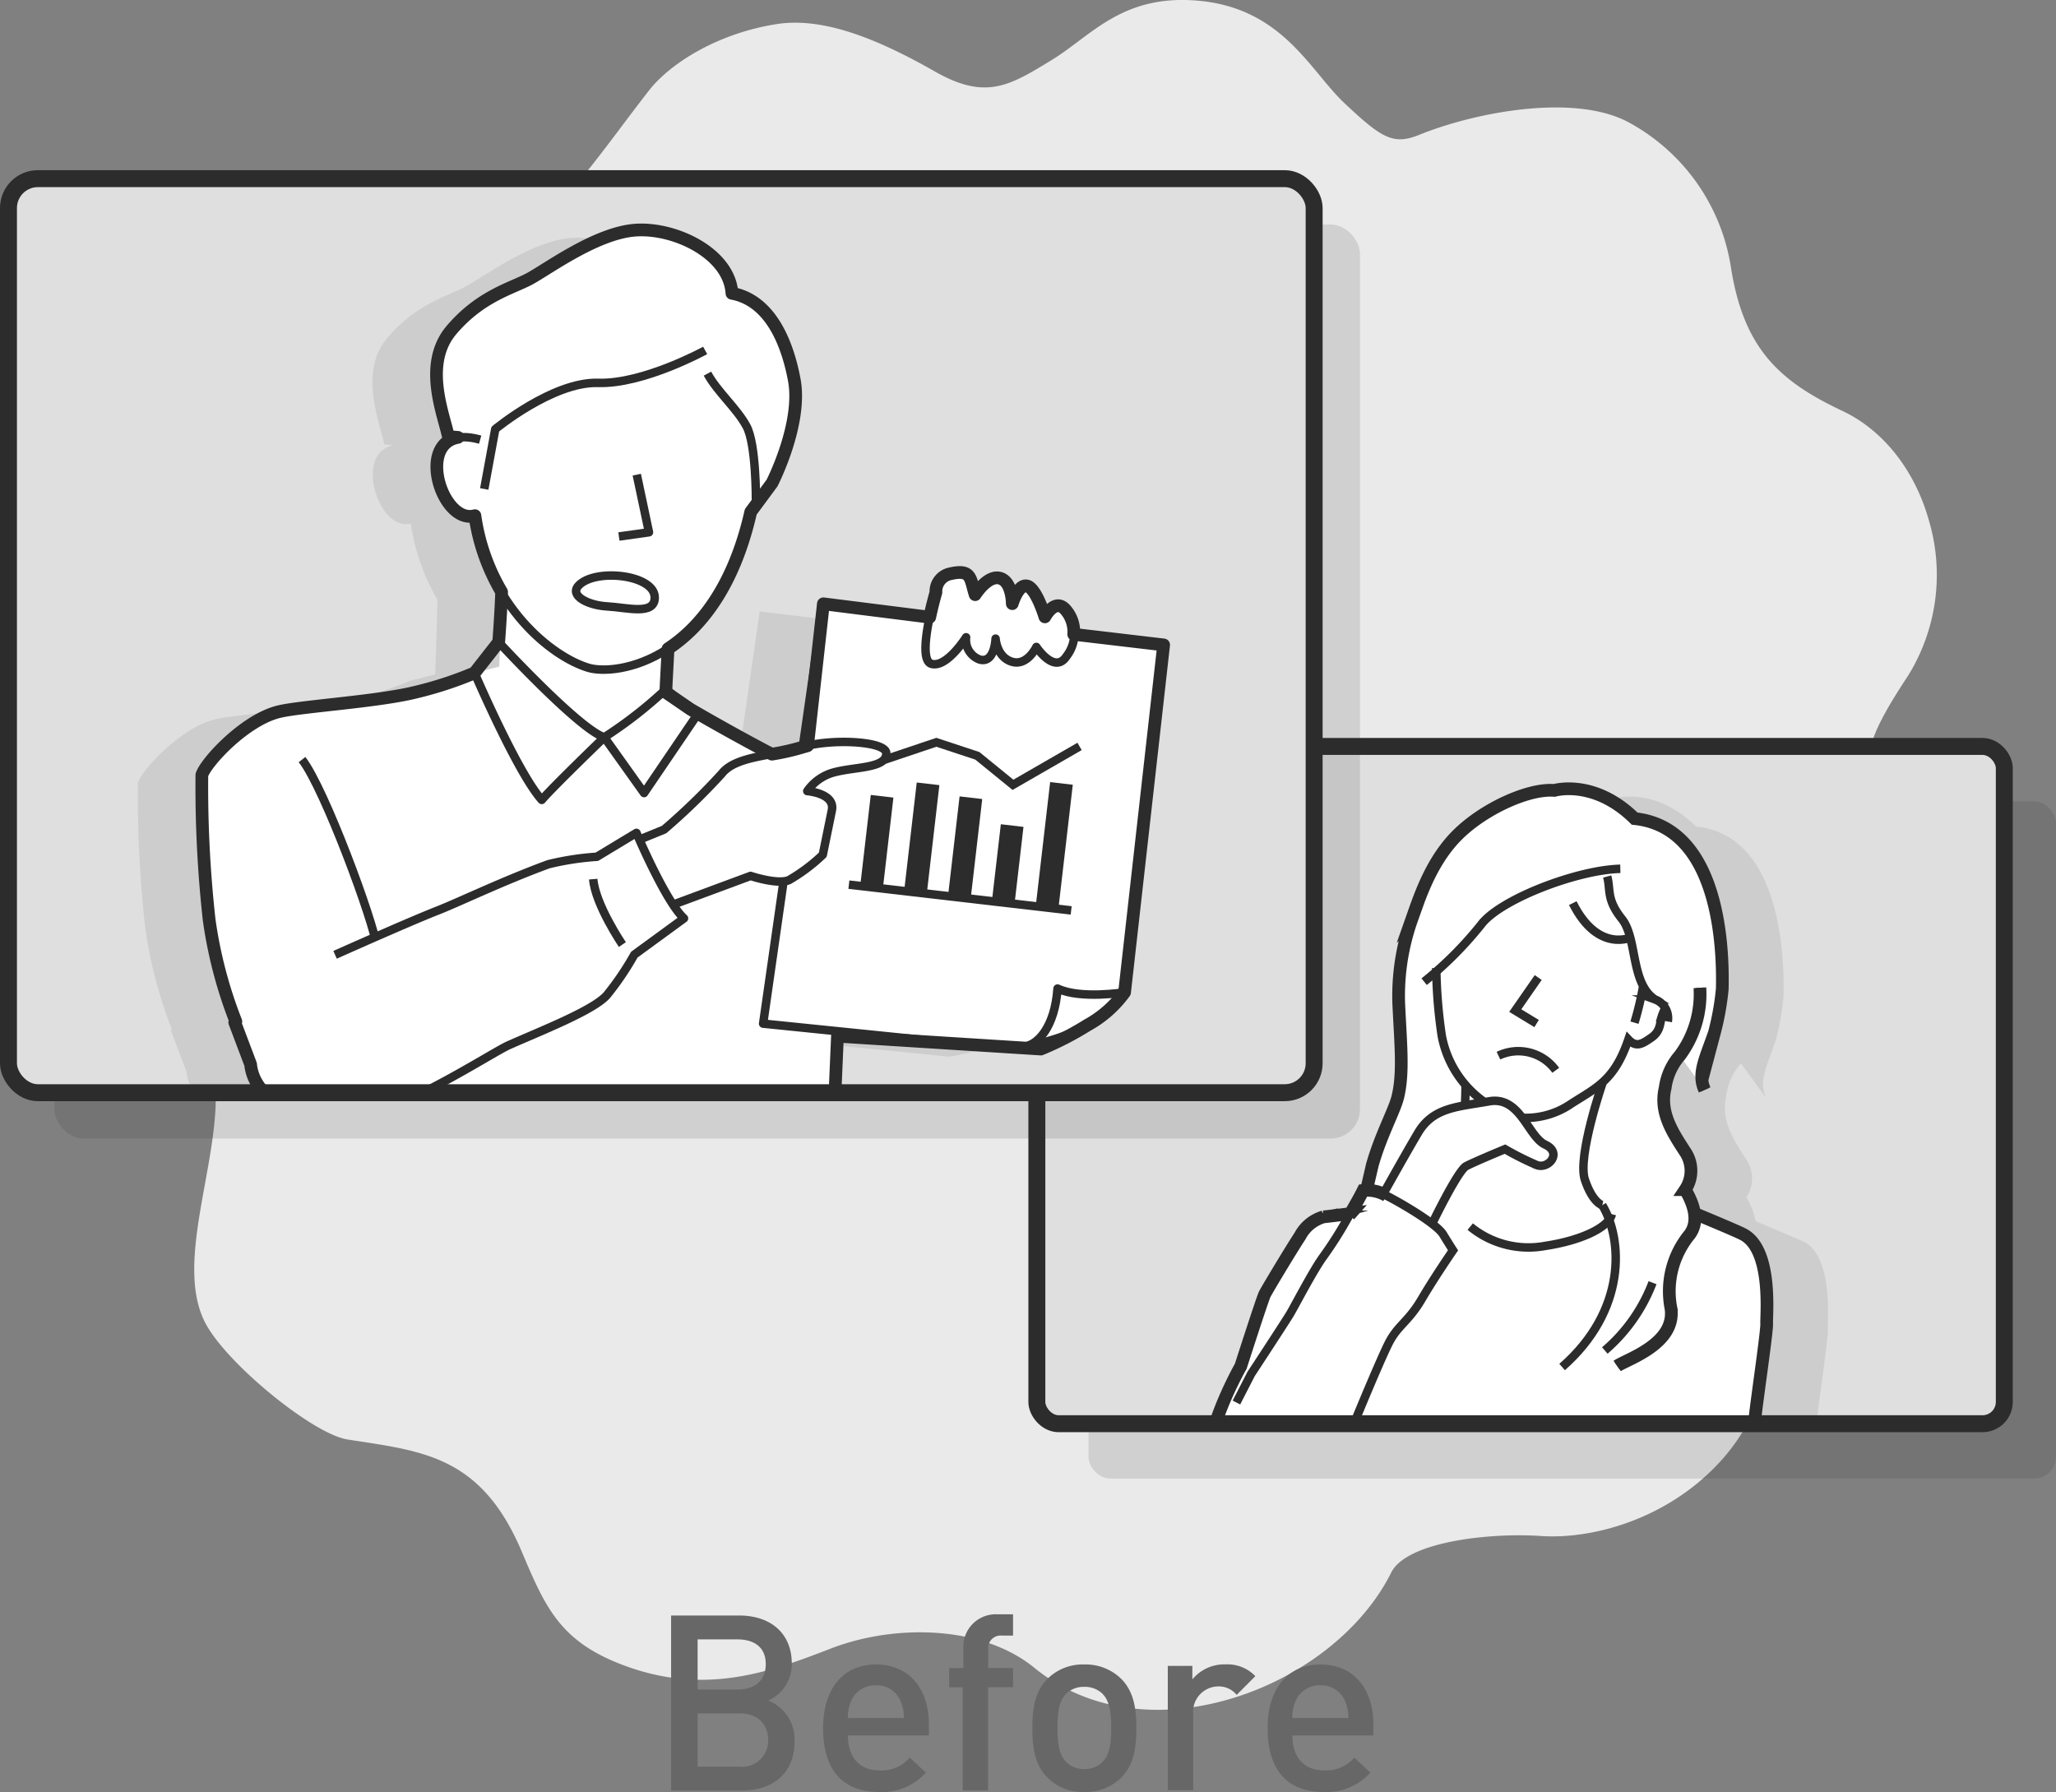 <svg xmlns="http://www.w3.org/2000/svg" xmlns:xlink="http://www.w3.org/1999/xlink" viewBox="0 0 242.61 211.46"><rect x="0" y="0" width="242.61" height="211.46" fill="#808080" stroke="none"/><defs><clipPath id="clip-path"><rect id="SVGID" x="122.35" y="88.08" width="114.16" height="79.92" rx="2.57" ry="2.57" style="fill:none"/></clipPath><clipPath id="clip-path-2"><rect id="SVGID-2" data-name="SVGID" x="1" y="21.08" width="154.07" height="107.86" rx="3.47" ry="3.47" style="fill:none"/></clipPath></defs><title>anime_befor</title><g id="レイヤー_2" data-name="レイヤー 2"><g id="レイヤー_1-2" data-name="レイヤー 1"><path d="M25.35,127.16c1,9.15-4.92,21.45-1.17,28.86,2.43,4.79,12.73,13.2,16.82,13.84,8.81,1.38,15.75,1.84,20.57,13.24,2.85,6.76,4.62,10.77,12.47,13.57,9.32,3.32,16.72.68,24-2.14,7.47-2.89,17.79-2.79,24,2.26,5.45,4.46,12.82,6,20.75,4.29,9.27-2,17.66-8.06,21.37-15.51,1.82-3.65,11.6-4.73,17.65-4.32s14.62-1.92,20.77-8.35a22.65,22.65,0,0,0,6-19.8c-1.69-11.1,2.16-13.21,7.49-16.13,1.28-.7,2.6-1.42,3.89-2.29,5.35-3.61,11.07-11.14,11.8-19.8.56-6.66-1.9-12.76-7.12-17.63-6-5.58-5.26-8.76.53-17.54a22.58,22.58,0,0,0,2.43-18.34c-1.66-5.88-5.35-10.57-10.13-12.85C210,45,205.72,41.19,204.22,31.35a23.55,23.55,0,0,0-11.94-16.86c-6.31-3.49-18-1.33-24.81,1.42-3.08,1.25-4.44.39-8.9-3.81-4-3.81-7.24-11.05-17-12-9.09-.88-12.76,4.1-17.4,6.94-5.07,3.11-7.86,4.82-13.88,1.38C103.75,4.7,97.3,2,91.74,2.83,84.65,3.91,79,7.54,76.54,10.73c-1.18,1.52-2.3,3-3.38,4.44-6.94,9.24-10.87,14-17.24,13.68-7.85-.45-16.31,3-21,8.49a16.68,16.68,0,0,0-3.65,15.34c2.54,10.46-3.95,18.12-11.34,24.84a23.91,23.91,0,0,0-7.11,21.75C14.91,111.2,24.28,116.9,25.35,127.16Z" style="fill:#eaeaea"/><path d="M87.54,211.29H79.19V190.63h8c3.83,0,6.24,2.18,6.24,5.66a4.68,4.68,0,0,1-2.78,4.38,4.91,4.91,0,0,1,3.1,4.79C93.78,209.26,91.19,211.29,87.54,211.29ZM87,193.45H82.32v5.92H87c2,0,3.36-1,3.36-3S89,193.45,87,193.45Zm.29,8.73H82.32v6.29h4.93a3.07,3.07,0,0,0,3.39-3.16C90.64,203.48,89.43,202.18,87.25,202.18Z" style="fill:#676767"/><path d="M100.05,204.79c0,2.52,1.33,4.12,3.74,4.12a4.39,4.39,0,0,0,3.57-1.51l1.89,1.77a6.9,6.9,0,0,1-5.51,2.29c-3.68,0-6.61-1.94-6.61-7.54,0-4.76,2.46-7.51,6.24-7.51,3.94,0,6.24,2.9,6.24,7.08v1.3Zm6.21-4.06a3,3,0,0,0-2.9-1.86,3.07,3.07,0,0,0-2.93,1.86,4.64,4.64,0,0,0-.38,2h6.61A4.65,4.65,0,0,0,106.26,200.73Z" style="fill:#676767"/><path d="M116.6,199.1v12.18h-3V199.1H112v-2.26h1.68v-2.26a3.83,3.83,0,0,1,4-4.09h1.86V193h-1.31a1.49,1.49,0,0,0-1.62,1.71v2.12h2.93v2.26Z" style="fill:#676767"/><path d="M132.35,209.72a6,6,0,0,1-4.41,1.74,5.88,5.88,0,0,1-4.38-1.74c-1.39-1.45-1.74-3.31-1.74-5.8s.35-4.32,1.74-5.77a5.89,5.89,0,0,1,4.38-1.74,6,6,0,0,1,4.41,1.74c1.39,1.45,1.74,3.31,1.74,5.77S133.74,208.27,132.35,209.72Zm-2.23-9.83a3,3,0,0,0-2.18-.84,2.93,2.93,0,0,0-2.15.84c-.9.9-1,2.44-1,4s.12,3.13,1,4a3,3,0,0,0,2.15.87,3,3,0,0,0,2.18-.87c.9-.9,1-2.44,1-4S131,200.78,130.11,199.89Z" style="fill:#676767"/><path d="M145.93,200a2.73,2.73,0,0,0-2.2-1,3,3,0,0,0-2.93,3.31v8.93h-3V196.58h2.9v1.59a4.89,4.89,0,0,1,3.92-1.77,4.55,4.55,0,0,1,3.51,1.39Z" style="fill:#676767"/><path d="M152.5,204.79c0,2.52,1.33,4.12,3.74,4.12a4.39,4.39,0,0,0,3.57-1.51l1.89,1.77a6.9,6.9,0,0,1-5.51,2.29c-3.68,0-6.61-1.94-6.61-7.54,0-4.76,2.46-7.51,6.24-7.51,3.94,0,6.24,2.9,6.24,7.08v1.3Zm6.21-4.06a3,3,0,0,0-2.9-1.86,3.07,3.07,0,0,0-2.93,1.86,4.64,4.64,0,0,0-.38,2h6.61A4.65,4.65,0,0,0,158.71,200.73Z" style="fill:#676767"/><rect x="128.45" y="94.55" width="114.16" height="79.92" rx="2.57" ry="2.57" style="fill:#2c2c2c;opacity:0.14"/><rect x="122.35" y="88.08" width="114.16" height="79.92" rx="2.57" ry="2.57" style="fill:#dfdfdf"/><g style="clip-path:url(#clip-path)"><path d="M213.42,190.77c-.13-1.59.6-13,.42-14a60.85,60.85,0,0,1,.44-8.34c.28-2.61,1.46-10.51,1.4-11.37s.74-8.8-2.86-10.54c-.85-.41-5-2.13-5.67-2.43a7.79,7.79,0,0,0-1.08-2.8,4,4,0,0,0,0-4.45c-1.53-2.35-3.06-4.69-2.37-7.54a7.24,7.24,0,0,1,1.73-3.83l2.95,4.06c-.86-1.91.06-3.6,1.15-6.73a32.26,32.26,0,0,0,.93-5.18c.06-3,.3-19-10.34-20.1-4.8-4.73-9.48-3.33-9.48-3.33-2.94-.25-8.15,2.06-11.32,5.15s-4.55,7.36-5.48,10a27,27,0,0,0-1.55,10.17c.23,4.77.57,8.06-.12,10.87-.5,2.05-3,6.19-3.76,11a2.41,2.41,0,0,0-.33,0s-.53,1.07-1.52,2.74c-.37,0-2.6.34-3.15.38a4.57,4.57,0,0,0-2.78,2.27c-1,1.51-3.88,6.3-4.16,6.86s-2.83,8.5-2.83,8.5-3.9,6.83-3.87,11.47c0,4,3.66,6,6.54,5.82a9.71,9.71,0,0,0,4.4-1.33c-.11,3.48.32,9.07-.43,10.31Zm-48.91-45.6-.4.66Zm-6.16,10.18.25-.41,0,.07Z" style="fill:#2c2c2c;opacity:0.1"/><path d="M206.21,189.87c-.13-1.59.6-13,.42-14a60.85,60.85,0,0,1,.44-8.34c.28-2.61,1.46-10.51,1.4-11.37s.74-8.8-2.86-10.54c-.85-.41-5-2.13-5.67-2.43a7.79,7.79,0,0,0-1.08-2.8,4,4,0,0,0,0-4.45c-1.53-2.35-3.06-4.69-2.37-7.54a7.24,7.24,0,0,1,1.73-3.83l2.95,4.06c-.86-1.91.06-3.6,1.15-6.73a32.26,32.26,0,0,0,.93-5.18c.06-3,.3-19-10.34-20.1-4.8-4.73-9.48-3.33-9.48-3.33-2.94-.25-8.15,2.06-11.32,5.15s-4.55,7.36-5.48,10a27,27,0,0,0-1.55,10.17c.23,4.77.57,8.06-.12,10.87-.5,2.05-3,6.19-3.76,11a2.41,2.41,0,0,0-.33,0s-.53,1.07-1.52,2.74c-.37,0-2.6.34-3.15.38a4.57,4.57,0,0,0-2.78,2.27c-1,1.51-3.88,6.3-4.16,6.86s-2.83,8.5-2.83,8.5-3.9,6.83-3.87,11.47c0,4,3.66,6,6.54,5.82a9.71,9.71,0,0,0,4.4-1.33c-.11,3.48.32,9.07-.43,10.31Zm-48-44.7-.4.66ZM152,155.35l.25-.41,0,.07Z" style="fill:#fff"/><path d="M185.59,106.57c3,6,7,4,7,4" style="fill:none;stroke:#2c2c2c;stroke-miterlimit:10"/><path d="M169.48,114.23a58.77,58.77,0,0,0,.65,8,12.3,12.3,0,0,0,4.78,7.63c2.67,2.13,3.22,1.93,4.13,2a9.45,9.45,0,0,0,6.37-1.62c3-1.92,5.1-2.75,6.74-7.58.94,1,1.66.51,2.73-.23s1-1.74,1.18-2.38a6.2,6.2,0,0,1,.44-1.07" style="fill:none;stroke:#2c2c2c;stroke-miterlimit:10"/><polyline points="181.51 115.35 178.8 119.25 181.32 120.78" style="fill:none;stroke:#2c2c2c;stroke-miterlimit:10"/><path d="M176.82,124.57a5.45,5.45,0,0,1,6.76,1.73" style="fill:none;stroke:#2c2c2c;stroke-miterlimit:10"/><path d="M191.2,102.52c-5.07.13-13.86,3.5-16.28,6.4a43,43,0,0,1-6.87,6.92" style="fill:none;stroke:#2c2c2c;stroke-miterlimit:10"/><path d="M189.65,103.43c.43,1.56-.13,2.68,1.73,5s1,7.62,3.92,9.51a2.35,2.35,0,0,1,1.5,2.6" style="fill:none;stroke:#2c2c2c;stroke-miterlimit:10"/><path d="M193.87,116.51a38.09,38.09,0,0,1-1,4.17" style="fill:none;stroke:#2c2c2c;stroke-miterlimit:10"/><path d="M190.83,161.19c1.14-.8,6.93-2.58,6.35-6.78a10.51,10.51,0,0,1,2.19-8.72c1-1.34.77-3.13-.51-5.31a4,4,0,0,0,0-4.45c-1.53-2.35-3.06-4.69-2.37-7.54a7.25,7.25,0,0,1,1.73-3.83,12.17,12.17,0,0,0,2.37-8" style="fill:none;stroke:#2c2c2c;stroke-miterlimit:10"/><path d="M189.1,127.79s-3,8.7-2.08,11.43,2.05,3,2.05,3" style="fill:none;stroke:#2c2c2c;stroke-miterlimit:10"/><path d="M172.94,128s0,6.39-1,8.39" style="fill:none;stroke:#2c2c2c;stroke-miterlimit:10"/><path d="M161.2,146c-1.35-7,3.05-13.73,3.74-16.54s.35-6.1.12-10.87a27,27,0,0,1,1.55-10.17c.93-2.62,2.32-6.89,5.48-10s8.38-5.39,11.32-5.15c0,0,4.67-1.4,9.48,3.33,10.65,1.08,10.4,17.08,10.34,20.1a32.27,32.27,0,0,1-.93,5.18c-1.09,3.12-2,4.82-1.15,6.73" style="fill:none;stroke:#2c2c2c;stroke-miterlimit:10"/><path d="M173.49,144.74a10.82,10.82,0,0,0,8.9,2.27c4-.6,7.41-2.1,7.81-3.73" style="fill:none;stroke:#2c2c2c;stroke-miterlimit:10"/><path d="M199.82,143.13s4.85,2,5.79,2.48c3.6,1.74,2.8,9.68,2.86,10.54s-1.12,8.76-1.4,11.37a60.86,60.86,0,0,0-.44,8.34c.18,1-.55,12.43-.42,14" style="fill:none;stroke:#2c2c2c;stroke-miterlimit:10"/><path d="M153.55,174.33s.62,11.32-.49,13.15" style="fill:none;stroke:#2c2c2c;stroke-miterlimit:10"/><path d="M162.33,142.49s3.2-5.77,5-8.81,4.69-3.06,8.38-3.72,4.57,4.15,6.63,5.11.38,2.93-1,2.41a35.74,35.74,0,0,1-3.75-1.88s-3.42,1.41-4.57,2-5,8.81-5,8.81Z" style="fill:#fff;stroke:#2c2c2c;stroke-miterlimit:10"/><path d="M159.39,143.2s-2.61.34-3.21.39a4.57,4.57,0,0,0-2.78,2.27c-1,1.51-3.88,6.3-4.16,6.86s-2.83,8.5-2.83,8.5-3.9,6.83-3.87,11.47c0,4,3.66,6,6.54,5.82,6.18-.36,8.87-6,9.08-6.57S163,160,164.05,158.15s2.22-2.31,3.72-4.87,3.69-5.74,3.69-5.74-.43-.66-1.18-1.89-5-3.72-6.68-4.56a4.54,4.54,0,0,0-2.76-.6s-.56,1.14-1.62,2.9a45.89,45.89,0,0,1-3.15,5c-1.16,1.62-3.29,5.72-3.83,6.63s-4.61,7.11-4.61,7.11l-1.73,3.37" style="fill:#fff;stroke:#2c2c2c;stroke-miterlimit:10"/><path d="M189.07,142.21c2.44,4.05,2.9,12.41-4.74,19.1" style="fill:none;stroke:#2c2c2c;stroke-miterlimit:10"/><path d="M195,151.36a19.85,19.85,0,0,1-5.63,8" style="fill:none;stroke:#2c2c2c;stroke-miterlimit:10"/><path d="M190.83,161.19c1.14-.8,6.93-2.58,6.35-6.78a10.51,10.51,0,0,1,2.19-8.72c1-1.34.77-3.13-.51-5.31a4,4,0,0,0,0-4.45c-1.53-2.35-3.06-4.69-2.37-7.54a7.25,7.25,0,0,1,1.73-3.83,12.17,12.17,0,0,0,2.37-8" style="fill:none;stroke:#2c2c2c;stroke-miterlimit:10;stroke-width:1.5px"/><path d="M201.15,128.61c-.86-1.91.06-3.6,1.15-6.73a32.27,32.27,0,0,0,.93-5.18c.06-3,.3-19-10.34-20.1-4.8-4.73-9.48-3.33-9.48-3.33-2.94-.25-8.15,2.06-11.32,5.15s-4.55,7.36-5.48,10a27,27,0,0,0-1.55,10.17c.23,4.77.57,8.06-.12,10.87-.39,1.6-2,4.48-3,8l-.71,3.06" style="fill:none;stroke:#2c2c2c;stroke-miterlimit:10;stroke-width:1.5px"/><path d="M199.82,143.13s4.85,2,5.79,2.48c3.6,1.74,2.8,9.68,2.86,10.54s-1.12,8.76-1.4,11.37a60.86,60.86,0,0,0-.44,8.34c.18,1-.55,12.43-.42,14" style="fill:none;stroke:#2c2c2c;stroke-miterlimit:10;stroke-width:1.5px"/><path d="M163.61,141.08a4.54,4.54,0,0,0-2.76-.6s-.56,1.14-1.62,2.9l.16-.18s-2.61.34-3.21.39a4.57,4.57,0,0,0-2.78,2.27c-1,1.51-3.88,6.3-4.16,6.86s-2.83,8.5-2.83,8.5-3.9,6.83-3.87,11.47c0,4,3.66,6,6.54,5.82l4.4-1.33.08,9.36" style="fill:none;stroke:#2c2c2c;stroke-miterlimit:10;stroke-width:1.5px"/></g><rect x="122.35" y="88.08" width="114.16" height="79.92" rx="2.57" ry="2.57" style="fill:none;stroke:#2c2c2c;stroke-miterlimit:10;stroke-width:2px"/><rect x="6.41" y="26.49" width="154.07" height="107.86" rx="3.47" ry="3.47" style="fill:#2c2c2c;opacity:0.14"/><rect x="1" y="21.08" width="154.07" height="107.86" rx="3.47" ry="3.47" style="fill:#dfdfdf"/><g style="clip-path:url(#clip-path-2)"><path d="M89.64,72.15,87.22,89l-.11,0a27.25,27.25,0,0,1-3.54.8l-.6-.29c-4.79-2.53-9-5-9-5l-2.92-2,.05-1.15.21-4C75.11,74.93,79,70.09,81,61.3l2.54-3.38s3.6-7,2.62-12.2-3.26-9.44-7.35-10.19c-.3-4.67-6.65-7.75-11.31-7.46s-10.46,4.62-12.59,5.76-5.75,2-9.17,6-1,9.8-.39,12.61l1.13.09c-4.86.88-1.75,10.3,2,9.24a24.44,24.44,0,0,0,3.15,9c-.06,2.16-.18,6.32-.28,8.81l-2.9.73a43.8,43.8,0,0,1-7,2.29c-4.44,1.1-13.27,1.64-16,2.27-4.07.93-8.72,6-9.18,7.49a142.54,142.54,0,0,0,.86,17.09,52.78,52.78,0,0,0,3.15,12l-.13.1,1.87,4.95a5.42,5.42,0,0,0,1.4,3.11l1.11,10.52h66L91,122.58,112,124.69s5.53-.84,8.77-2.82a13.4,13.4,0,0,0,4.39-3.87l4.61-41Z" style="fill:#2c2c2c;opacity:0.1"/><path d="M98.09,139.2l.65-24.63s11.2-7.43,10.65-11.25,1-8.77-2.54-10.3a44.68,44.68,0,0,0-8.25-1.94c2.51-.62,6.06-.44,6-2.22-.06-1.48-6.8-1.73-9.95-.69a27.25,27.25,0,0,1-3.54.8l-.6-.29c-4.79-2.53-9-5-9-5l-2.92-2,.05-1.15.21-4c3.85-2.52,7.77-7.36,9.76-16.15L91.1,57s3.6-7,2.62-12.2-3.26-9.44-7.35-10.19c-.3-4.67-6.65-7.75-11.31-7.46s-10.46,4.62-12.59,5.76-5.75,2-9.17,6-1,9.8-.39,12.61l1.13.09c-4.86.88-1.75,10.3,2,9.24a24.44,24.44,0,0,0,3.15,9c-.06,2.16-.18,6.32-.28,8.81L56,79.4a43.81,43.81,0,0,1-7,2.29c-4.44,1.1-13.27,1.64-16,2.27-4.07.93-8.72,6-9.18,7.49a142.56,142.56,0,0,0,.86,17.09,52.78,52.78,0,0,0,3.15,12l-.13.1,1.87,4.95a5.43,5.43,0,0,0,1.4,3.11l1.11,10.52Z" style="fill:#fff"/><path d="M59.21,68.46s-.23,4.66-.38,7.3" style="fill:none;stroke:#2c2c2c;stroke-linejoin:round"/><line x1="78.88" y1="74.82" x2="78.58" y2="80.56" style="fill:none;stroke:#2c2c2c;stroke-linejoin:round"/><path d="M71.31,87s-6.16,5.94-7.38,7.39c-2.86-3.18-7.94-15-7.94-15l2.84-3.63S68.33,86.06,71.31,87a50.55,50.55,0,0,0,7.27-5.67l3.7,3L76,93.58Z" style="fill:none;stroke:#2c2c2c;stroke-linejoin:round"/><path d="M29.59,124.78s-4.08-8.71-4.92-16.25a142.6,142.6,0,0,1-.86-17.09C24.28,90,28.93,84.89,33,84c2.74-.63,11.57-1.17,16-2.27a43.8,43.8,0,0,0,7-2.29" style="fill:none;stroke:#2c2c2c;stroke-linejoin:round"/><path d="M81.44,83.66s4.26,2.5,9,5S102.77,91.3,106.84,93c3.58,1.52,2,6.48,2.54,10.3s.86,11.25.86,11.25" style="fill:none;stroke:#2c2c2c;stroke-linejoin:round"/><path d="M132.64,117.1a13.4,13.4,0,0,1-4.39,3.87c-3.24,2-8.77,2.82-8.77,2.82l-29.43-3,7.11-49.58,40.09,4.88Z" style="fill:#fff;stroke:#2c2c2c;stroke-linejoin:round"/><path d="M132.64,117.1s-5.14.83-7.85-.45c-.32,4.54-2.35,6.71-4,6.85" style="fill:none;stroke:#2c2c2c;stroke-linejoin:round"/><path d="M115.06,70.12c-.62-1.91-.36-3.11-3.11-2.42a2.13,2.13,0,0,0-1.52,2.15s-2.34,7.95-.53,8.48S114,75.2,114,75.2a2.47,2.47,0,0,0,1.58,2.62c1.8.53,1.9-2.46,1.9-2.46s.14,2.2,1.94,2.73,2.87-1.75,2.87-1.75,2.14,3.27,3.56,1.1a4.41,4.41,0,0,0-.17-5.62c-1.21-1.22-2.34.94-2.34.94s-1-3.31-2.07-3.63-1.78,2.07-1.78,2.07,0-2.6-1.46-3S115.06,70.12,115.06,70.12Z" style="fill:#fff;stroke:#2c2c2c;stroke-linejoin:round"/><path d="M93.72,44.82c-1-5.17-3.26-9.44-7.35-10.19-.3-4.67-6.65-7.75-11.31-7.46s-10.46,4.62-12.59,5.76-5.75,2-9.17,6-1,9.8-.39,12.61l1.13.09c-4.86.88-1.75,10.3,2,9.24,1.56,10.67,9.08,16.61,13.4,17.91,3.28,1,15.11-.69,19.13-18.4L91.1,57S94.69,50,93.72,44.82Z" style="fill:#fff"/><path d="M88.56,60.4c-4,17.71-15.85,19.38-19.13,18.4C65.11,77.5,57.59,71.55,56,60.88c-4.3,1.21-7.76-11.34.66-9" style="fill:none;stroke:#2c2c2c;stroke-linejoin:round"/><polyline points="75.14 56.01 76.58 62.81 73.03 63.31" style="fill:none;stroke:#2c2c2c;stroke-linejoin:round"/><path d="M68.26,69.11c1.92-2.09,9-1.33,9,1.4,0,2.14-3.29,1.17-5.57,1.05S67.17,70.31,68.26,69.11Z" style="fill:none;stroke:#2c2c2c;stroke-linejoin:round"/><path d="M83.21,41.35s-7.28,4-12.62,3.83-12.15,5.46-12.15,5.46l-1.3,7.06" style="fill:none;stroke:#2c2c2c;stroke-linejoin:round"/><path d="M83.48,44.09c1.15,2.13,3.48,4.1,4.62,6.23S89.2,59,89.2,59" style="fill:none;stroke:#2c2c2c;stroke-linejoin:round"/><path d="M52.9,51.55c-.64-2.81-3-8.63.39-12.61s7-4.86,9.17-6,7.92-5.46,12.59-5.76,11,2.79,11.31,7.46c4.09.75,6.38,5,7.35,10.19S91.1,57,91.1,57" style="fill:none;stroke:#2c2c2c;stroke-linejoin:round"/><path d="M35.64,89.63c2.65,3.4,8.48,19.19,8.86,22.22" style="fill:none;stroke:#2c2c2c;stroke-linejoin:round"/><rect x="102.11" y="93.92" width="2.69" height="11.02" transform="translate(12.15 -11.26) rotate(6.62)" style="fill:#2c2c2c"/><rect x="107.41" y="92.45" width="2.69" height="13.09" transform="translate(12.14 -11.88) rotate(6.62)" style="fill:#2c2c2c"/><rect x="112.53" y="94.09" width="2.69" height="12.06" transform="translate(12.3 -12.46) rotate(6.62)" style="fill:#2c2c2c"/><rect x="117.55" y="97.38" width="2.69" height="9.35" transform="translate(12.56 -13.02) rotate(6.62)" style="fill:#2c2c2c"/><rect x="123.05" y="92.39" width="2.69" height="14.97" transform="translate(12.34 -13.67) rotate(6.62)" style="fill:#2c2c2c"/><line x1="100.17" y1="104.39" x2="126.4" y2="107.43" style="fill:none;stroke:#2c2c2c;stroke-miterlimit:10"/><polyline points="103.09 90.08 110.49 87.59 115.33 89.19 119.53 92.61 127.39 88.08" style="fill:none;stroke:#2c2c2c;stroke-miterlimit:10"/><path d="M67.36,102.37l11-4.48a76.08,76.08,0,0,0,6.81-6.6c1.7-2.17,6.31-2.08,9.46-3.11s9.88-.79,9.95.69c.08,1.82-3.66,1.59-6.17,2.27a5.57,5.57,0,0,0-3.15,2.21s3.31.25,2.9,2.27l-1.07,5.24a20.83,20.83,0,0,1-4,3c-1.37.56-4.52-.5-4.52-.5l-16.82,6.23Z" style="fill:#fff;stroke:#2c2c2c;stroke-linejoin:round"/><path d="M27.7,120.62l1.87,4.95c.54,4.94,8.55,6.36,12.35,6.15,5.13-.29,16.07-7.47,18.08-8.37,3.86-1.72,10-4.1,11.61-5.92a33.77,33.77,0,0,0,3.24-4.78l5.86-4.28c-2.18-2-5.61-10.09-5.61-10.09l-4.67,2.82a33,33,0,0,0-5.71.88c-5.44,2-10.42,4.42-13.11,5.48-3.47,1.36-12.07,5.21-12.07,5.21" style="fill:#fff;stroke:#2c2c2c;stroke-linejoin:round"/><path d="M70,103.74c.24,3,3.44,7.72,3.44,7.72" style="fill:none;stroke:#2c2c2c;stroke-linejoin:round"/><path d="M98.09,139.2l.73-16.93,24,1.52a36.52,36.52,0,0,0,5.49-2.82,13.4,13.4,0,0,0,4.39-3.87l4.61-41L126.7,74.85a3.93,3.93,0,0,0-1.06-3c-1.21-1.22-2.34.94-2.34.94s-1-3.31-2.07-3.63-1.78,2.07-1.78,2.07,0-2.6-1.46-3-2.92,1.94-2.92,1.94c-.62-1.91-.36-3.11-3.11-2.42a2.13,2.13,0,0,0-1.52,2.15s-.39,1.33-.73,2.93L97.16,71.25,95.29,88l-.66.19a27.26,27.26,0,0,1-3.54.8l-.6-.29c-4.79-2.53-9-5-9-5l-2.92-2,.05-1.15.21-4c3.85-2.52,7.77-7.36,9.76-16.15L91.1,57s3.6-7,2.62-12.2-3.26-9.44-7.35-10.19c-.3-4.67-6.65-7.75-11.31-7.46s-10.46,4.62-12.59,5.76-5.75,2-9.17,6-1,9.8-.39,12.61l1.13.09c-4.86.88-1.75,10.3,2,9.24a24.44,24.44,0,0,0,3.15,9c-.06,2.16-.34,5.91-.34,5.91L56,79.4a43.81,43.81,0,0,1-7,2.29c-4.44,1.1-13.27,1.64-16,2.27-4.07.93-8.72,6-9.18,7.49a142.56,142.56,0,0,0,.86,17.09,52.78,52.78,0,0,0,3.15,12l-.13.1,1.87,4.95a5.43,5.43,0,0,0,1.4,3.11l1.11,10.52" style="fill:none;stroke:#2c2c2c;stroke-linejoin:round;stroke-width:1.5px"/></g><rect x="1" y="21.08" width="154.07" height="107.86" rx="3.47" ry="3.47" style="fill:none;stroke:#2c2c2c;stroke-miterlimit:10;stroke-width:2px"/></g></g></svg>